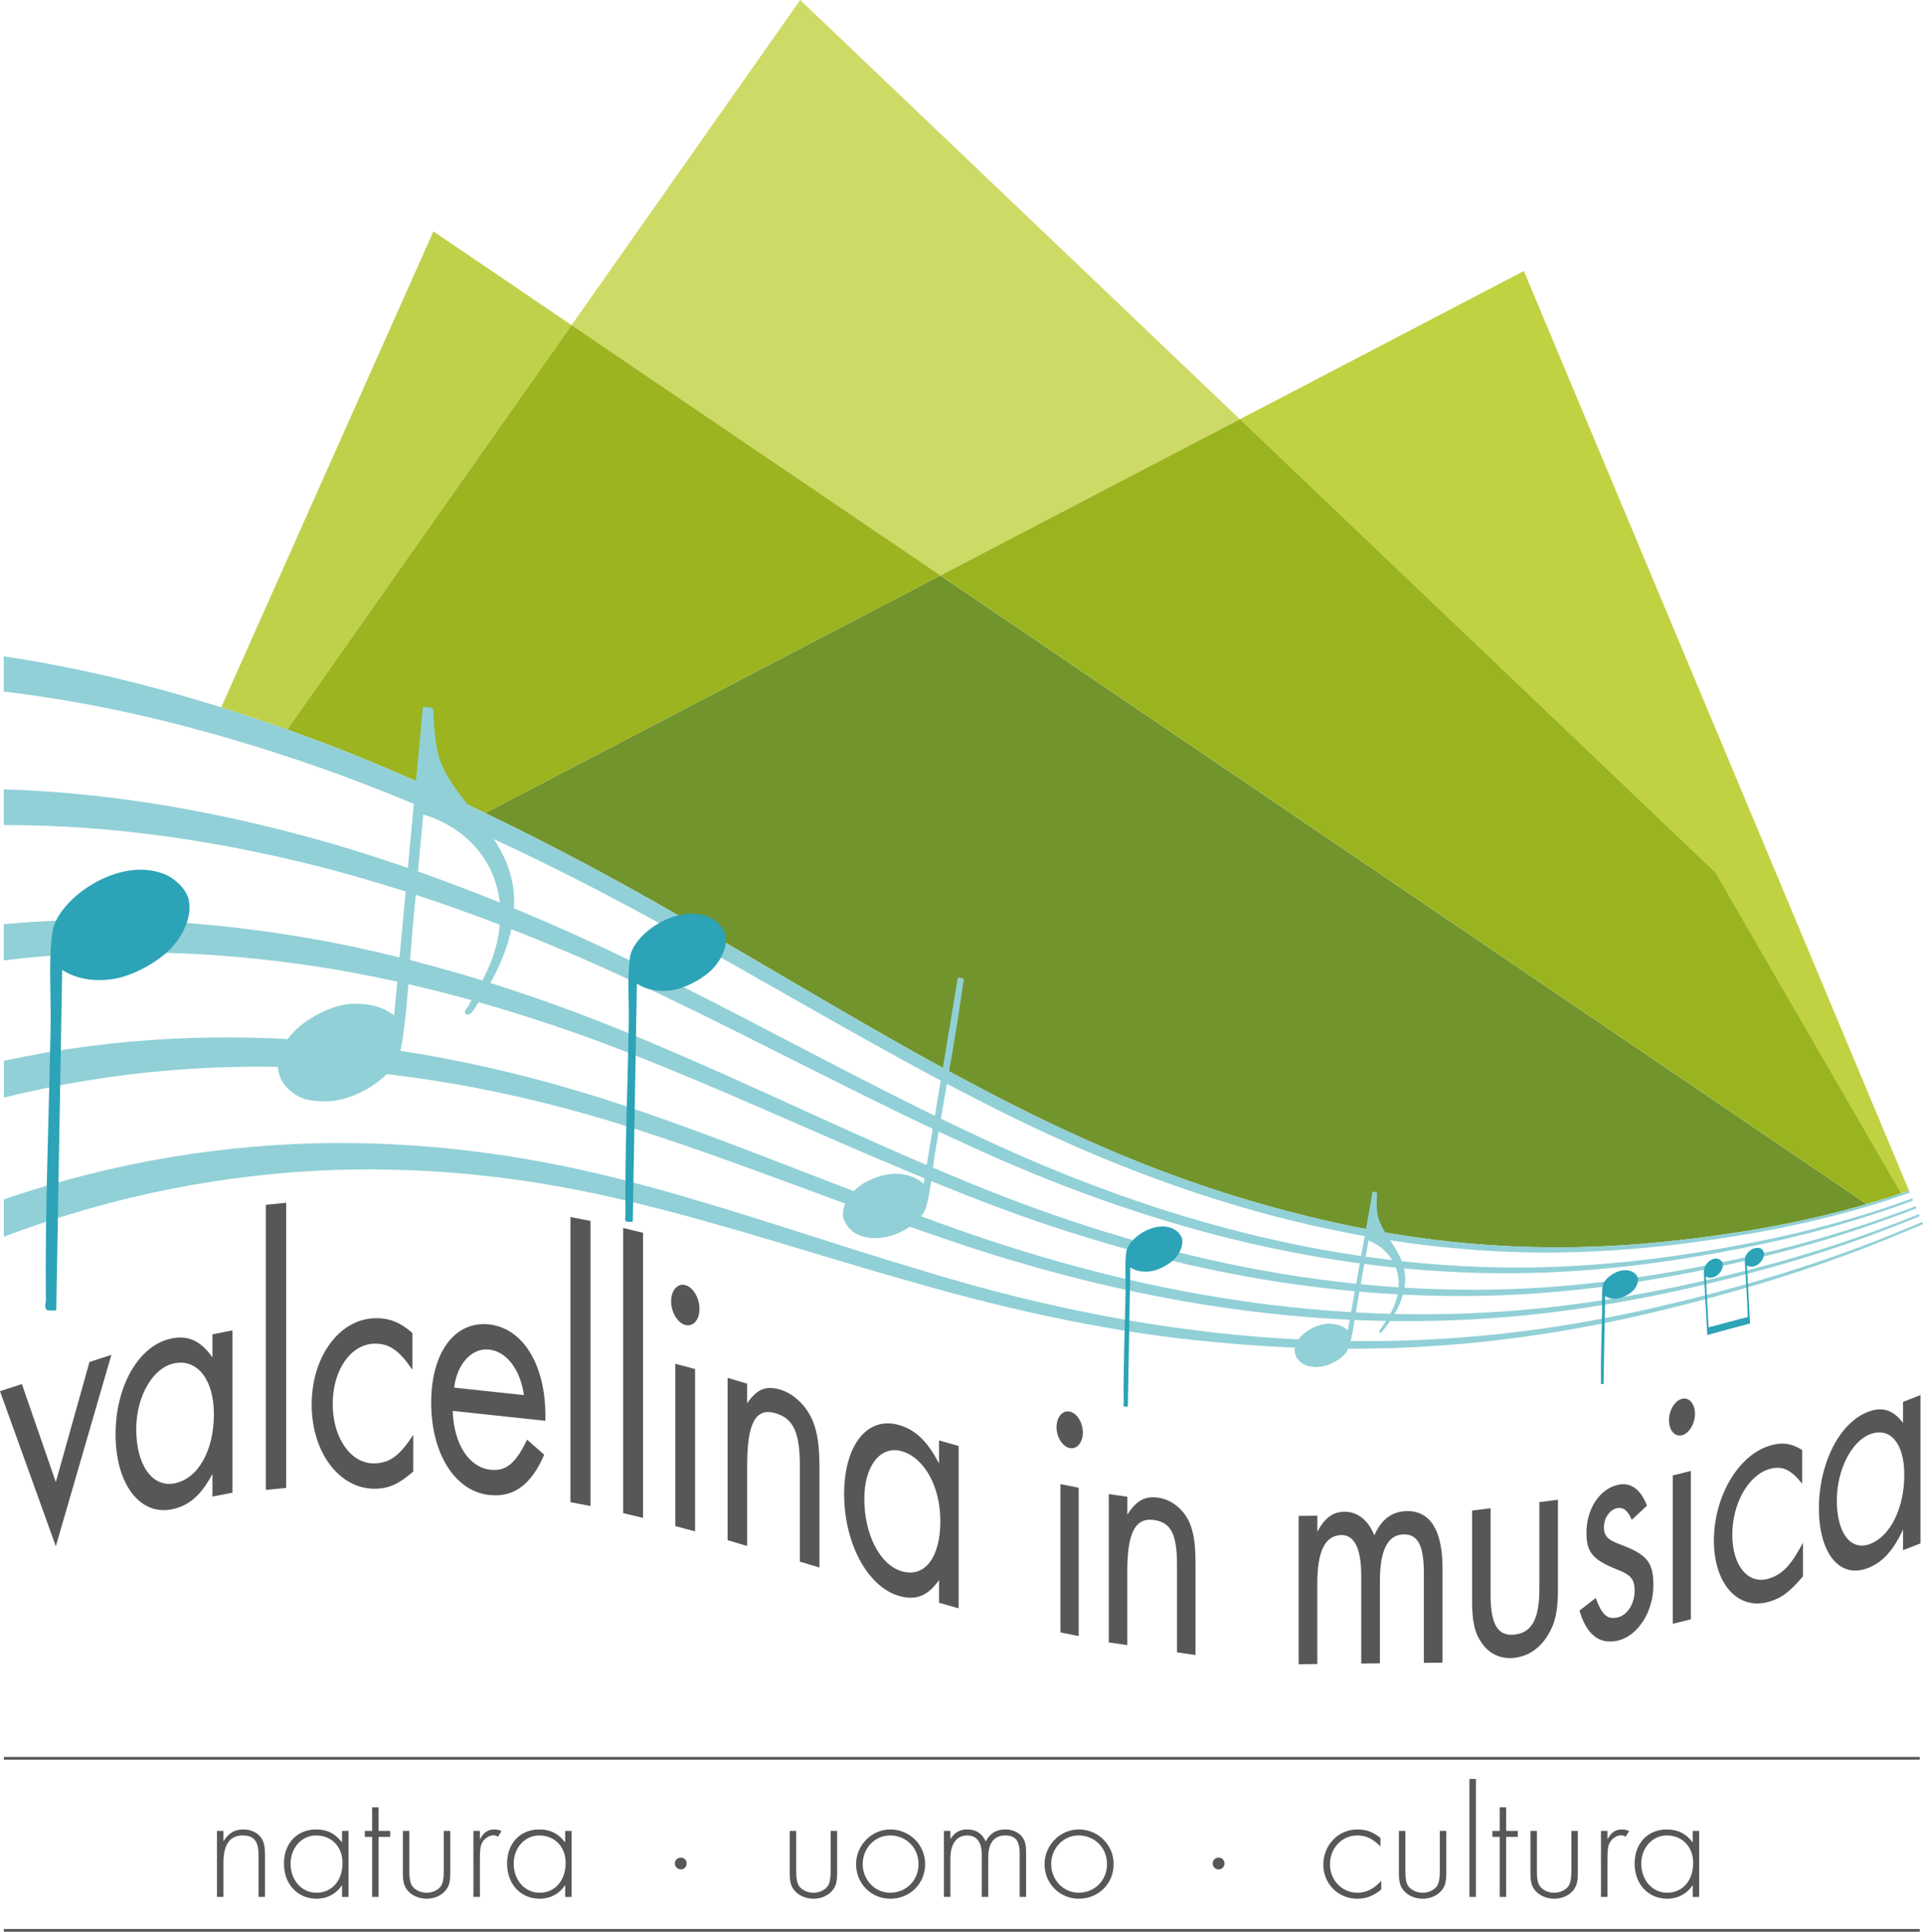 <?xml version="1.0" encoding="UTF-8"?><svg id="Livello_2" xmlns="http://www.w3.org/2000/svg" viewBox="0 0 356.56 358.08"><defs><style>.cls-1,.cls-2,.cls-3{fill:none;}.cls-4,.cls-5{fill:#91d0d6;}.cls-6{fill:#9bb41f;}.cls-7{fill:#72942c;}.cls-8{fill:#ceda66;}.cls-9{fill:#bfd14b;}.cls-10{fill:#c0d241;}.cls-11{fill:#9ab420;}.cls-12{fill:#575756;}.cls-2,.cls-13,.cls-5{fill-rule:evenodd;}.cls-13{fill:#2ca3b7;}.cls-3{stroke:#575756;stroke-miterlimit:10;stroke-width:.5px;}</style></defs><g id="Livello_1-2"><line class="cls-3" x1=".71" y1="357.83" x2="355.96" y2="357.83"/><line class="cls-3" x1=".71" y1="325.93" x2="355.96" y2="325.93"/><g><path class="cls-4" d="M62.14,179.71c20.26,3.48,40.03,9.53,59.16,17.34,18.56,7.48,36.62,16.02,54.54,23.16,34.33,14.01,68.85,21.33,103.79,19.84,16.8-.73,33.52-3.65,49.91-7.77,6.84-1.74,13.9-3.91,20.61-6.36l-.46-.31c-6.6,2.35-13.54,4.43-20.29,6.09-16.3,3.96-32.95,6.71-49.62,7.27-34.7,1.12-69.03-6.54-103.26-21.04-17.89-7.39-35.99-16.28-54.69-24.2-19.29-8.28-39.26-14.87-59.68-18.92-19.92-3.83-40.34-5.41-61.45-3.51v6.72c21.11-2.59,41.53-1.62,61.43,1.69Z"/><path class="cls-4" d="M62.03,198.19c19.66,1.41,38.68,5.47,57.19,11.55,18.04,5.82,35.94,13.09,53.99,19.22,34.71,12.16,69.99,18.11,105.82,15.2,17.33-1.42,34.3-4.97,51.06-9.7,7.33-2.11,14.66-4.57,21.78-7.38l-.45-.3c-7.01,2.71-14.23,5.08-21.47,7.11-16.66,4.55-33.57,7.95-50.75,9.18-35.59,2.52-70.66-3.8-105.27-16.46-18.01-6.41-35.95-14.01-54.13-20.28-18.68-6.54-37.91-11.12-57.73-13.08-19.83-1.85-40.25-1.13-61.35,3.38v6.82c21.08-5.22,41.51-6.56,61.31-5.25Z"/><path class="cls-4" d="M62.23,161.43c20.83,5.63,41.32,13.73,61.05,23.29,19.06,9.15,37.29,18.94,55.1,27.04,33.96,15.8,67.77,24.41,101.83,24.26,16.28-.07,32.76-2.37,48.79-5.91,6.51-1.45,13.15-3.28,19.43-5.37l-.48-.32c-6.16,1.99-12.69,3.73-19.1,5.11-15.94,3.39-32.35,5.52-48.5,5.43-33.83-.2-67.45-9.14-101.32-25.41-17.77-8.35-36.05-18.47-55.25-28.07-19.89-10.03-40.56-18.68-61.54-24.89-20.01-5.8-40.43-9.62-61.54-10.27v6.62c21.11-.03,41.53,3.21,61.52,8.48Z"/><path class="cls-4" d="M356.39,226.52c-.21,.1-.43,.19-.65,.28-.1,.04-.19,.09-.28,.12-.79,.34-1.59,.65-2.38,.98-7.43,3.1-15.04,5.81-22.61,8.16-8.52,2.63-17.02,4.84-25.45,6.73-8.79,1.97-17.65,3.46-26.47,4.43-36.5,3.99-72.34-.91-107.35-11.65-18.14-5.38-35.92-11.69-53.58-16.31-18.05-4.83-36.51-7.47-55.69-7.39-19.73,.17-40.16,3.27-61.22,10.46v6.92c21.05-7.92,41.48-11.65,61.18-12.38,19.01-.61,37.25,1.53,55.13,5.91,17.51,4.18,35.25,10.14,53.43,15.23,17.51,5,36.1,9.06,54.17,10.71,17.65,1.75,35.59,1.82,53.76-.38,8.87-1.07,17.8-2.65,26.65-4.72,8.46-1.98,17-4.27,25.58-6.99,7.66-2.43,15.37-5.24,22.92-8.44,.76-.32,1.54-.63,2.3-.96,.04-.02,.09-.04,.14-.06,.2-.09,.39-.18,.59-.27l-.16-.39Z"/></g><polygon class="cls-8" points="229.9 77.71 148.37 0 105.98 60.27 174.38 106.68 229.9 77.71"/><path class="cls-10" d="M282.55,50.24l-52.64,27.47,88.18,84.04,34.42,59.46c.49-.16,.98-.33,1.46-.5L282.55,50.24Z"/><path class="cls-9" d="M105.98,60.27l-25.62-17.38-39.34,88.24c4.1,1.29,8.18,2.66,12.24,4.12L105.98,60.27Z"/><path class="cls-6" d="M62.31,138.58c9.27,3.64,18.51,7.73,27.66,12.13l84.41-44.04L105.98,60.27l-52.72,74.97c3.02,1.08,6.04,2.18,9.05,3.34Z"/><path class="cls-7" d="M125.62,169.59c19.68,11.28,38.12,22.62,55.8,31.9,17.3,9.14,33.56,16.18,50.54,21.13,16.41,4.86,32.68,7.76,48.92,8.43,7.96,.34,15.91,.16,23.82-.51,8.01-.69,15.9-1.72,23.59-3.14,6.05-1.11,12.13-2.54,17.85-4.2L174.38,106.68l-84.41,44.04c12.07,5.8,24.01,12.16,35.65,18.88Z"/><path class="cls-11" d="M346.14,223.19c2.18-.63,4.32-1.29,6.37-1.99l-34.42-59.46-88.18-84.04-55.52,28.97,171.76,116.52Z"/><g><g><path class="cls-4" d="M355.16,223.59c-.35,.14-.69,.27-1.04,.41l.21,.37c.33-.13,.66-.26,.99-.39l-.16-.39Z"/><path class="cls-4" d="M355.78,225.05c-.28,.12-.56,.23-.85,.35l.22,.37c.27-.11,.53-.22,.79-.33l-.16-.39Z"/><path class="cls-4" d="M354.56,222.14c-.42,.15-.82,.31-1.25,.46l.21,.38c.41-.15,.79-.3,1.19-.45l-.16-.38Z"/><g><path class="cls-4" d="M354.12,224c-1.45,.56-2.94,1.08-4.43,1.61l.46,.31c1.4-.51,2.81-1.02,4.18-1.55l-.21-.37Z"/><polygon class="cls-4" points="354.93 225.4 354.93 225.4 355.05 225.61 354.93 225.4"/><path class="cls-4" d="M355.15,225.77l-.1-.16-.12-.21c-.27,.11-.53,.22-.8,.33-.89,.37-1.81,.7-2.71,1.05l.45,.3c.87-.34,1.75-.67,2.62-1.03,.22-.09,.44-.19,.66-.28Z"/><polygon class="cls-4" points="353.31 222.6 353.31 222.6 353.44 222.82 353.31 222.6"/><path class="cls-4" d="M353.44,222.82l-.12-.22c-1.74,.63-3.54,1.24-5.36,1.83l.48,.32c1.73-.58,3.44-1.17,5.1-1.78l-.09-.15Z"/><polygon class="cls-4" points="355.74 226.8 355.74 226.8 355.78 226.87 355.74 226.8"/></g><polygon class="cls-1" points="355.78 226.87 355.96 227.18 355.74 226.8 355.78 226.87"/><path class="cls-4" d="M353.96,220.71c-.48,.17-.97,.33-1.46,.5-2.05,.69-4.19,1.36-6.37,1.99-5.72,1.66-11.79,3.09-17.85,4.2-7.69,1.43-15.57,2.45-23.59,3.14-7.92,.67-15.86,.85-23.82,.51-16.24-.67-32.51-3.57-48.92-8.43-16.98-4.95-33.24-11.99-50.54-21.13-17.67-9.27-36.12-20.61-55.8-31.9-11.64-6.71-23.57-13.07-35.65-18.88-9.16-4.4-18.39-8.49-27.66-12.13-3.01-1.16-6.03-2.26-9.05-3.34-4.06-1.45-8.14-2.82-12.24-4.12-13.22-4.16-26.62-7.41-40.31-9.46v6.54c12.96,1.53,25.67,4.17,38.19,7.66,3.85,1.07,7.68,2.22,11.49,3.44,3.98,1.28,7.95,2.63,11.9,4.05,7.86,2.88,15.69,6.09,23.46,9.55,13.36,5.95,26.54,12.65,39.39,19.82,19.55,10.83,37.95,21.85,55.65,30.88,6,3.12,11.98,5.99,17.95,8.62,3.61,1.59,7.2,3.07,10.8,4.48,23.83,9.3,47.49,14.57,71.21,15.38,15.77,.55,32.02-1.15,47.7-4.12,6.16-1.18,12.36-2.69,18.19-4.44,2.09-.62,4.12-1.27,6.1-1.95,.46-.16,.93-.32,1.39-.49l-.16-.38Z"/></g><path class="cls-2" d="M192.94,254.4c-.07-.01-.15-.02-.22-.04,1.24-7.28,3-17.54,4.44-25.95,.51-2.99,.92-6.8,1.79-8.46,1.19-2.29,4.58-4.71,7.81-3.52,1.21,.45,2.33,1.94,2.15,3.47-.48,4.21-6.76,7.56-10.12,4.34-1.5,8.78-3.01,17.56-4.51,26.34,6.82-.01,14.16-.61,21.29-.68,1.31-6.48,2.82-15.81,4.1-23.31,.49-2.84,.7-6.06,1.68-7.81,.73-1.3,2.2-2.33,3.58-2.89,2.33-.95,6.65-.58,6.33,3.11-.35,4.09-6.89,7.69-10.12,4.33-1.72,10.05-3.44,20.1-5.16,30.14-7.7,.28-15.39,.55-23.04,.91Z"/><path class="cls-13" d="M316.64,247.45s-.05,0-.08,0c-.14-2.6-.34-6.27-.5-9.27-.06-1.07-.22-2.41-.05-3.05,.23-.88,1.21-1.98,2.41-1.82,.45,.06,.95,.49,1.01,1.03,.16,1.48-1.73,3.13-3.14,2.28,.17,3.14,.34,6.28,.51,9.41,2.34-.54,4.82-1.32,7.26-1.89-.05-2.34-.26-5.66-.41-8.34-.05-1.01-.23-2.14-.03-2.82,.15-.5,.57-.97,1.01-1.28,.73-.5,2.24-.71,2.42,.58,.2,1.43-1.77,3.18-3.14,2.28,.19,3.59,.39,7.18,.58,10.77-2.63,.7-5.25,1.39-7.85,2.12Z"/><path class="cls-5" d="M78.59,131.02c.48,.04,.95,.09,1.43,.13,.45,.24,.34,.96,.36,1.31,.21,3.58,.38,6.77,1.67,9.59,3.81,8.37,13.48,13.85,13.29,25.55-.12,7.45-3.88,14.16-7.04,18.86-.43,.64-.89,1.8-1.91,1.58-.57-.54,.27-1.19,.46-1.56,2.44-4.55,5.86-9.44,5.91-17.04,.05-9.14-6.05-16.02-14.28-18.45-.63,6.78-1.29,13.88-1.98,21.25-.64,6.89-.91,14.76-1.97,21.09-.22,1.34-.66,2.77-1.32,3.87-2.02,3.39-7.82,6.92-12.8,6.97-1.14,0-2.58-.11-3.49-.33-2.23-.53-5.25-2.84-5.36-5.94-.08-2.23,1.14-4.63,2.49-6.17,2.55-2.91,7.62-5.59,11.4-5.66,3.55-.07,5.69,.71,7.63,2.15,1.77-18.92,3.53-37.84,5.29-56.77,0-.23,.02-.46,.2-.46Z"/><path class="cls-5" d="M254.58,220.89c.21,.04,.41,.07,.62,.11,.19,.12,.11,.45,.1,.61-.04,1.63-.1,3.08,.36,4.41,1.35,3.92,5.39,6.75,4.84,12.05-.35,3.37-2.26,6.28-3.84,8.29-.21,.28-.46,.79-.9,.65-.23-.26,.16-.53,.27-.69,1.25-1.97,2.95-4.07,3.27-7.51,.38-4.14-2.03-7.47-5.55-8.87-.54,3.05-1.12,6.24-1.71,9.56-.55,3.1-.98,6.65-1.7,9.48-.15,.6-.4,1.23-.73,1.71-1.03,1.47-3.71,2.86-5.91,2.7-.5-.04-1.13-.14-1.52-.28-.96-.32-2.2-1.47-2.13-2.88,.05-1.02,.69-2.06,1.34-2.7,1.24-1.23,3.57-2.26,5.24-2.16,1.57,.1,2.48,.52,3.28,1.25,1.52-8.51,3.04-17.02,4.56-25.53,.01-.11,.03-.21,.11-.2Z"/><path class="cls-5" d="M177.7,181.21c.27,.05,.54,.09,.81,.13,.41,.3,.08,.87,.04,1.2-1.37,9.93-3.39,20.44-5.08,30.61-.61,3.7-.87,7.5-1.76,10.63-1.06,3.71-8.67,7.7-13.36,4.67-.76-.49-2.04-1.86-2.06-3.31-.03-2.02,1.38-3.87,2.6-4.91,1.66-1.42,4.46-2.46,6.37-2.62,2.37-.2,4.61,.52,5.99,1.83,2.1-12.63,4.19-25.26,6.29-37.89,.02-.16,.04-.33,.17-.33Z"/><path class="cls-13" d="M297.29,256.56c-.12,0-.24,0-.36,0-.2-.1-.09-.36-.09-.5-.05-4.22,.15-8.72,.22-13.06,.03-1.58-.11-3.18,.08-4.54,.22-1.61,3.24-3.74,5.45-2.76,.36,.16,1,.65,1.1,1.25,.14,.84-.35,1.7-.8,2.2-.63,.69-1.77,1.3-2.58,1.48-1.01,.23-2.02,.07-2.69-.39-.09,5.38-.19,10.77-.28,16.16,0,.07,0,.14-.05,.15Z"/><path class="cls-13" d="M209.06,260.76c-.19,0-.37,0-.57-.01-.31-.15-.14-.56-.14-.79-.08-6.68,.24-13.8,.35-20.67,.05-2.5-.17-5.03,.13-7.18,.35-2.54,5.12-5.91,8.62-4.37,.57,.25,1.58,1.03,1.74,1.98,.23,1.32-.55,2.68-1.27,3.49-.99,1.1-2.8,2.06-4.08,2.35-1.59,.36-3.19,.11-4.26-.62-.15,8.52-.29,17.05-.45,25.58,0,.11,.01,.23-.08,.24Z"/><path class="cls-13" d="M117.19,226.49c-.32-.01-.64-.01-.97-.02-.53-.26-.24-.96-.24-1.34-.14-11.42,.41-23.6,.6-35.35,.08-4.27-.29-8.59,.22-12.28,.59-4.35,8.76-10.11,14.74-7.48,.97,.43,2.7,1.76,2.98,3.39,.39,2.26-.94,4.59-2.17,5.96-1.7,1.88-4.79,3.52-6.97,4.02-2.72,.62-5.46,.18-7.29-1.06-.25,14.58-.5,29.16-.76,43.75,.01,.19,.02,.38-.14,.41Z"/><path class="cls-13" d="M10.24,242.94c-.46-.01-.91-.01-1.38-.03-.76-.38-.35-1.38-.35-1.92-.2-16.33,.58-33.76,.87-50.56,.11-6.11-.41-12.3,.32-17.57,.85-6.22,12.54-14.46,21.08-10.7,1.39,.61,3.86,2.52,4.26,4.85,.56,3.24-1.34,6.57-3.1,8.53-2.44,2.69-6.84,5.04-9.98,5.74-3.9,.88-7.8,.26-10.43-1.5-.36,20.85-.72,41.71-1.09,62.57,.02,.27,.03,.55-.21,.58Z"/></g><g><path class="cls-12" d="M10.35,274.73l6.24-22.26,4.06-1.32-10.3,35.47L0,257.88l4.06-1.32,6.29,18.18Z"/><path class="cls-12" d="M43.11,246.6v30.09l-3.72,.73v-4.2c-2.09,3.96-4.4,5.94-7.54,6.56-5.97,1.18-10.42-4.76-10.42-13.89s4.4-16.6,10.42-17.79c3.09-.61,5.39,.46,7.54,3.52v-4.28l3.72-.73Zm-17.85,18.31c0,6.67,2.98,10.87,7.12,10.05,4.35-.86,7.28-6.07,7.28-12.82,0-6.38-3.04-10.28-7.33-9.43-3.98,.79-7.07,6.11-7.07,12.2Z"/><path class="cls-12" d="M53.06,275.81l-3.77,.37v-52.85l3.77-.37v52.85Z"/><path class="cls-12" d="M76.47,253.92c-2.45-3.6-4.27-4.88-6.99-4.85-4.43,.05-7.79,4.87-7.79,11.18s3.36,11.05,7.63,11.01c2.93-.03,4.75-1.36,7.31-5.3v6.81c-2.72,2.35-4.54,3.17-7.1,3.19-6.62,.07-11.74-6.76-11.74-15.6s5.12-15.93,11.85-16.01c2.56-.03,4.54,.75,6.83,2.75v6.81Z"/><path class="cls-12" d="M83.94,261.54c.21,6.18,3.02,10.47,7,10.9,2.92,.31,4.67-1.17,6.79-5.58l3.18,2.8c-2.44,5.61-5.68,7.95-10.19,7.46-6.37-.68-10.77-7.68-10.77-17.11s4.46-15.18,10.72-14.51c6.26,.67,10.45,7.43,10.45,16.85v1.02l-17.19-1.84Zm13.21-2.93c-.69-4.79-3.24-8.1-6.47-8.45-3.18-.34-5.94,2.62-6.47,7.06l12.95,1.39Z"/><path class="cls-12" d="M109.49,279.17l-3.72-.72v-52.85l3.72,.72v52.85Z"/><path class="cls-12" d="M119.23,281.37l-3.68-.89v-52.85l3.68,.89v52.85Z"/><path class="cls-12" d="M129.7,242.62c0,2.03-1.19,3.38-2.63,2.99-1.44-.39-2.63-2.37-2.63-4.4s1.19-3.38,2.63-2.99c1.44,.38,2.63,2.37,2.63,4.4Zm-.82,41.25l-3.66-.98v-30.09l3.66,.98v30.09Z"/><path class="cls-12" d="M138.53,256.5v3.62c1.84-2.64,3.48-3.32,6.14-2.53,2.56,.76,4.91,3.05,6.09,5.94,.82,2.13,1.18,4.48,1.18,8.4v18.63l-3.63-1.08v-17.76c0-6.16-1.18-8.76-4.5-9.75-3.68-1.09-5.27,1.77-5.27,9.6v15.01l-3.63-1.08v-30.09l3.63,1.08Z"/><path class="cls-12" d="M177.75,268.05v30.09l-3.64-1.05v-4.2c-2.05,2.96-4.31,3.84-7.39,2.95-5.85-1.68-10.2-9.75-10.2-18.88s4.31-14.5,10.2-12.8c3.03,.87,5.28,3.04,7.39,7.12v-4.28l3.64,1.04Zm-17.49,9.77c0,6.67,2.92,12.29,6.97,13.45,4.26,1.22,7.13-2.59,7.13-9.33,0-6.38-2.97-11.73-7.18-12.94-3.9-1.12-6.92,2.72-6.92,8.81Z"/><path class="cls-12" d="M200.78,265.54c0,1.86-1.1,3.15-2.44,2.88s-2.44-2.02-2.44-3.88,1.1-3.15,2.44-2.88c1.34,.27,2.44,2.02,2.44,3.88Zm-.77,37.74l-3.39-.69v-27.49l3.39,.69v27.49Z"/><path class="cls-12" d="M209.03,277.45v3.31c1.74-2.66,3.28-3.5,5.79-3.13,2.41,.35,4.63,2.13,5.74,4.61,.77,1.83,1.11,3.94,1.11,7.52v17.03l-3.43-.5v-16.23c0-5.63-1.11-7.85-4.25-8.3-3.47-.5-4.97,2.33-4.97,9.48v13.71l-3.43-.5v-27.5l3.43,.5Z"/><path class="cls-12" d="M244.26,280.95v2.98c1.41-2.6,2.88-3.68,5.02-3.7,2.44-.03,4.39,1.54,5.56,4.38,1.22-2.93,3.31-4.47,6-4.5,4.39-.05,6.63,3.57,6.63,10.66v17.43l-3.46,.04v-16.7c0-5.04-1.12-7.14-3.71-7.12-2.97,.03-4.44,2.9-4.44,8.66v15.24l-3.46,.04v-16.3c0-4.97-1.27-7.54-3.66-7.51-3.02,.03-4.49,2.96-4.49,8.93v14.97l-3.46,.04v-27.49l3.46-.04Z"/><path class="cls-12" d="M276.38,295.61c0,5.56,1.36,7.78,4.55,7.38,3.14-.4,4.5-2.96,4.5-8.52v-16.03l3.44-.44v16.56c0,4.04-.48,6.29-1.84,8.51-1.45,2.44-3.63,3.9-6.1,4.22-2.52,.32-4.69-.6-6.14-2.67-1.36-1.88-1.84-4.01-1.84-8.05v-16.56l3.43-.43v16.03Z"/><path class="cls-12" d="M302.56,281.72c-.72-1.71-1.58-2.39-2.72-2.16-1.34,.27-2.44,1.82-2.44,3.48s.62,2.39,3.2,3.32c4.78,1.8,5.97,3.28,5.97,7.45,0,5.04-2.96,9.55-6.73,10.33-3.34,.69-5.68-1.15-6.97-5.59l3.01-2.34c1.15,3.14,2.1,4.01,4.01,3.62,1.81-.37,3.2-2.51,3.2-4.96,0-2.12-.72-2.97-3.2-3.91-4.59-1.84-5.73-3.2-5.73-6.84,0-4.44,2.48-8.2,5.92-8.9,2.29-.47,4.11,.81,5.3,3.88l-2.82,2.63Z"/><path class="cls-12" d="M314.28,262.07c0,1.86-1.09,3.65-2.41,3.98-1.32,.33-2.41-.92-2.41-2.78s1.09-3.65,2.41-3.98c1.32-.33,2.41,.92,2.41,2.78Zm-.76,38.09l-3.36,.84v-27.5l3.36-.84v27.5Z"/><path class="cls-12" d="M334.15,275.02c-2.15-2.67-3.74-3.39-6.12-2.69-3.88,1.15-6.83,6.4-6.83,12.16s2.95,9.26,6.69,8.15c2.57-.76,4.16-2.43,6.41-6.67v6.23c-2.38,2.83-3.97,4.03-6.22,4.69-5.8,1.72-10.29-3.24-10.29-11.33s4.49-15.84,10.38-17.59c2.24-.67,3.97-.45,5.98,.81v6.23Z"/><path class="cls-12" d="M356.09,258.61v27.49l-3.23,1.25v-3.84c-1.82,3.95-3.82,6.11-6.55,7.17-5.19,2-9.05-2.73-9.05-11.08s3.82-15.85,9.05-17.87c2.68-1.04,4.69-.42,6.55,2.04v-3.91l3.23-1.25Zm-15.51,19.5c0,6.1,2.59,9.47,6.19,8.08,3.78-1.46,6.32-6.68,6.32-12.84,0-5.83-2.64-8.92-6.37-7.48-3.46,1.33-6.14,6.68-6.14,12.24Z"/></g><g><path class="cls-12" d="M41.43,339.39v1.92c.99-1.56,2.1-2.19,3.72-2.19,1.44,0,2.76,.66,3.39,1.71,.42,.69,.6,1.62,.6,3.09v7.71h-1.2v-7.71c0-2.64-.84-3.69-2.94-3.69-2.37,0-3.57,1.68-3.57,5.04v6.36h-1.2v-12.24h1.2Z"/><path class="cls-12" d="M64.62,339.39v12.24h-1.2v-2.19c-1.08,1.62-2.76,2.52-4.71,2.52-3.54,0-6.06-2.7-6.06-6.51s2.46-6.33,6-6.33c2.01,0,3.54,.78,4.77,2.4v-2.13h1.2Zm-10.74,6.06c0,3.09,2.07,5.4,4.8,5.4,2.88,0,4.83-2.25,4.83-5.55,0-2.97-2.04-5.07-4.89-5.07-2.67,0-4.74,2.28-4.74,5.22Z"/><path class="cls-12" d="M70.2,351.63h-1.2v-11.13h-1.35v-1.11h1.35v-4.38h1.2v4.38h2.16v1.11h-2.16v11.13Z"/><path class="cls-12" d="M75.9,346.68c0,1.41,.12,2.13,.39,2.7,.45,.87,1.59,1.47,2.82,1.47s2.34-.6,2.79-1.47c.27-.57,.39-1.29,.39-2.7v-7.29h1.2v7.71c0,1.71-.21,2.55-.9,3.36-.78,.93-2.07,1.5-3.48,1.5s-2.73-.57-3.51-1.5c-.69-.81-.9-1.65-.9-3.36v-7.71h1.2v7.29Z"/><path class="cls-12" d="M88.98,339.39v1.59c.66-1.29,1.47-1.86,2.7-1.86,.45,0,.75,.06,1.32,.3l-.66,1.05c-.36-.21-.57-.27-.84-.27-.84,0-1.77,.66-2.16,1.5-.3,.72-.36,1.29-.36,3.36v6.57h-1.2v-12.24h1.2Z"/><path class="cls-12" d="M105.99,339.39v12.24h-1.2v-2.19c-1.08,1.62-2.76,2.52-4.71,2.52-3.54,0-6.06-2.7-6.06-6.51s2.46-6.33,6-6.33c2.01,0,3.54,.78,4.77,2.4v-2.13h1.2Zm-10.74,6.06c0,3.09,2.07,5.4,4.8,5.4,2.88,0,4.83-2.25,4.83-5.55,0-2.97-2.04-5.07-4.89-5.07-2.67,0-4.74,2.28-4.74,5.22Z"/><path class="cls-12" d="M127.32,345.42c0,.63-.48,1.11-1.08,1.11s-1.11-.51-1.11-1.11,.48-1.08,1.11-1.08,1.08,.48,1.08,1.08Z"/><path class="cls-12" d="M147.63,346.68c0,1.41,.12,2.13,.39,2.7,.45,.87,1.59,1.47,2.82,1.47s2.34-.6,2.79-1.47c.27-.57,.39-1.29,.39-2.7v-7.29h1.2v7.71c0,1.71-.21,2.55-.9,3.36-.78,.93-2.07,1.5-3.48,1.5s-2.73-.57-3.51-1.5c-.69-.81-.9-1.65-.9-3.36v-7.71h1.2v7.29Z"/><path class="cls-12" d="M171.54,345.54c0,3.63-2.82,6.42-6.45,6.42s-6.36-2.88-6.36-6.39,2.85-6.45,6.36-6.45,6.45,2.79,6.45,6.42Zm-11.58,0c0,2.94,2.28,5.31,5.07,5.31,3,0,5.28-2.28,5.28-5.31s-2.28-5.31-5.28-5.31c-2.82,0-5.07,2.37-5.07,5.31Z"/><path class="cls-12" d="M176.22,339.39v1.53c.78-1.26,1.74-1.8,3.15-1.8,1.59,0,2.7,.72,3.42,2.22,.78-1.53,1.95-2.22,3.63-2.22,1.29,0,2.43,.51,3.09,1.35,.57,.72,.75,1.5,.75,3.15v8.01h-1.2v-8.16c0-2.25-.81-3.24-2.67-3.24-2.04,0-3.15,1.41-3.15,4.02v7.38h-1.2v-7.86c0-2.31-.96-3.54-2.7-3.54-1.98,0-3.12,1.56-3.12,4.32v7.08h-1.2v-12.24h1.2Z"/><path class="cls-12" d="M206.49,345.54c0,3.63-2.82,6.42-6.45,6.42s-6.36-2.88-6.36-6.39,2.85-6.45,6.36-6.45,6.45,2.79,6.45,6.42Zm-11.58,0c0,2.94,2.28,5.31,5.07,5.31,3,0,5.28-2.28,5.28-5.31s-2.28-5.31-5.28-5.31c-2.82,0-5.07,2.37-5.07,5.31Z"/><path class="cls-12" d="M227.04,345.42c0,.63-.48,1.11-1.08,1.11s-1.11-.51-1.11-1.11,.48-1.08,1.11-1.08,1.08,.48,1.08,1.08Z"/><path class="cls-12" d="M255.96,342.27c-1.47-1.47-2.67-2.04-4.32-2.04-2.82,0-5.04,2.37-5.04,5.34s2.25,5.28,5.07,5.28c1.68,0,3.12-.72,4.44-2.22v1.62c-1.41,1.17-2.79,1.71-4.44,1.71-3.57,0-6.3-2.76-6.3-6.33s2.73-6.51,6.3-6.51c1.65,0,2.88,.45,4.29,1.56v1.59Z"/><path class="cls-12" d="M260.58,346.68c0,1.41,.12,2.13,.39,2.7,.45,.87,1.59,1.47,2.82,1.47s2.34-.6,2.79-1.47c.27-.57,.39-1.29,.39-2.7v-7.29h1.2v7.71c0,1.71-.21,2.55-.9,3.36-.78,.93-2.07,1.5-3.48,1.5s-2.73-.57-3.51-1.5c-.69-.81-.9-1.65-.9-3.36v-7.71h1.2v7.29Z"/><path class="cls-12" d="M273.66,351.63h-1.2v-21.87h1.2v21.87Z"/><path class="cls-12" d="M279.27,351.63h-1.2v-11.13h-1.35v-1.11h1.35v-4.38h1.2v4.38h2.16v1.11h-2.16v11.13Z"/><path class="cls-12" d="M284.97,346.68c0,1.41,.12,2.13,.39,2.7,.45,.87,1.59,1.47,2.82,1.47s2.34-.6,2.79-1.47c.27-.57,.39-1.29,.39-2.7v-7.29h1.2v7.71c0,1.71-.21,2.55-.9,3.36-.78,.93-2.07,1.5-3.48,1.5s-2.73-.57-3.51-1.5c-.69-.81-.9-1.65-.9-3.36v-7.71h1.2v7.29Z"/><path class="cls-12" d="M298.05,339.39v1.59c.66-1.29,1.47-1.86,2.7-1.86,.45,0,.75,.06,1.32,.3l-.66,1.05c-.36-.21-.57-.27-.84-.27-.84,0-1.77,.66-2.16,1.5-.3,.72-.36,1.29-.36,3.36v6.57h-1.2v-12.24h1.2Z"/><path class="cls-12" d="M315.06,339.39v12.24h-1.2v-2.19c-1.08,1.62-2.76,2.52-4.71,2.52-3.54,0-6.06-2.7-6.06-6.51s2.46-6.33,6-6.33c2.01,0,3.54,.78,4.77,2.4v-2.13h1.2Zm-10.74,6.06c0,3.09,2.07,5.4,4.8,5.4,2.88,0,4.83-2.25,4.83-5.55,0-2.97-2.04-5.07-4.89-5.07-2.67,0-4.74,2.28-4.74,5.22Z"/></g></g></svg>